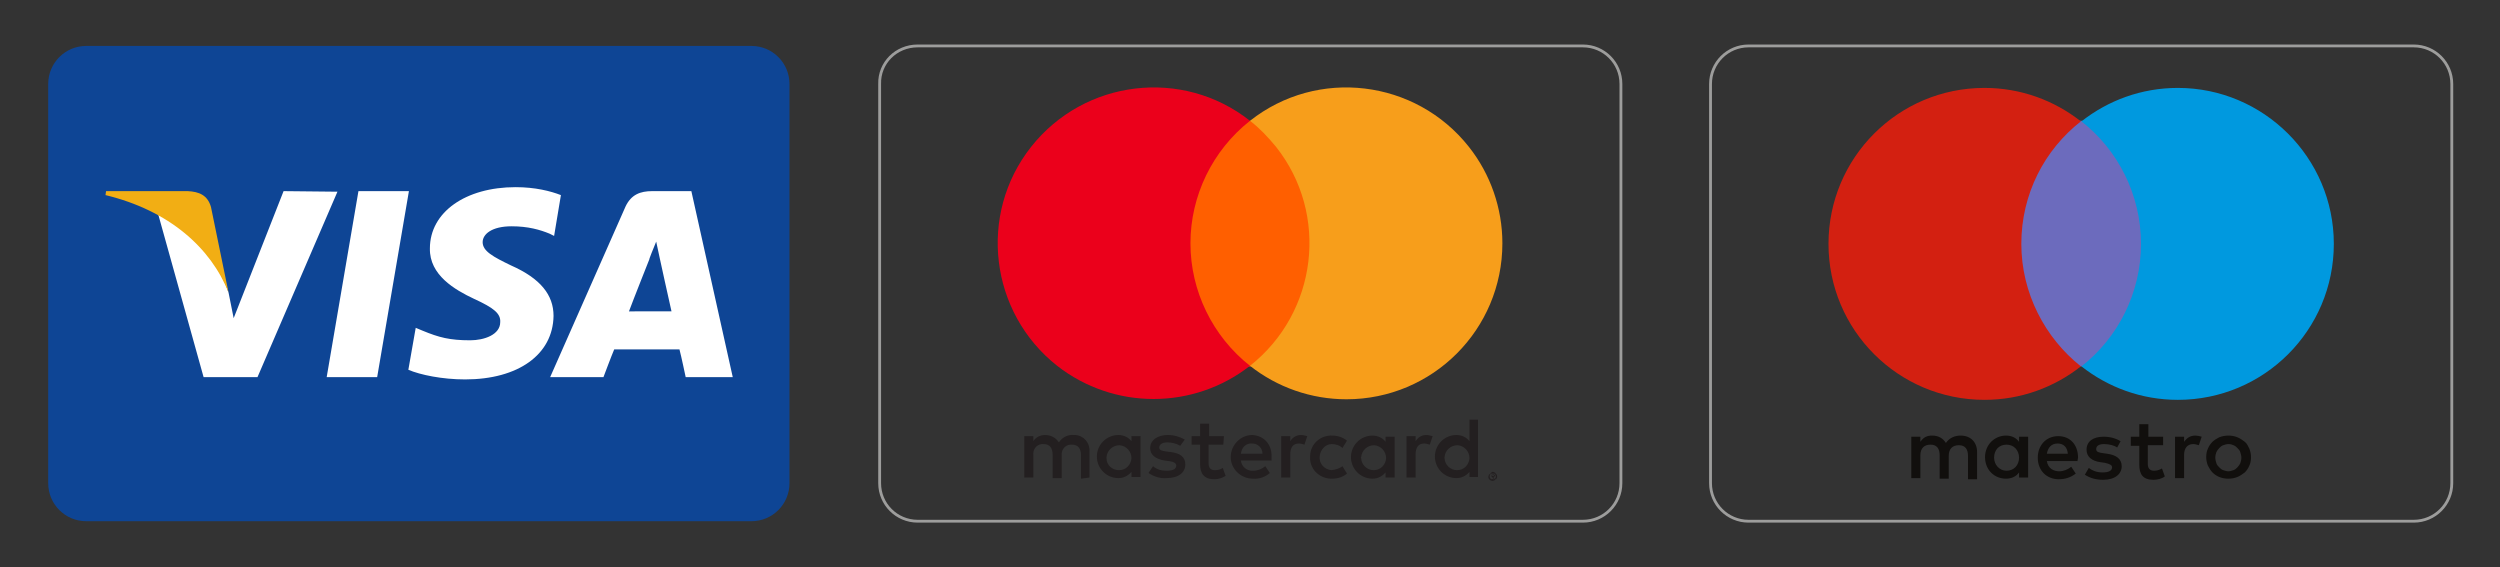 <?xml version="1.0" encoding="utf-8"?>
<!-- Generator: Adobe Illustrator 22.0.1, SVG Export Plug-In . SVG Version: 6.00 Build 0)  -->
<svg version="1.0" id="Capa_1" xmlns="http://www.w3.org/2000/svg" xmlns:xlink="http://www.w3.org/1999/xlink" x="0px" y="0px"
	 viewBox="0 0 440.8 100" style="enable-background:new 0 0 440.8 100;" xml:space="preserve">
<rect x="0" y="0" width="440.8" height="100" fill="#333333" stroke="none"/>
<style type="text/css">
	.st0{fill:#0E4595;}
	.st1{fill:#FFFFFF;}
	.st2{fill:#F2AE14;}
	.st3{fill:none;stroke:#9D9D9C;stroke-width:0.5;stroke-miterlimit:10;}
	.st4{fill:#231F20;}
	.st5{fill:#FF5F00;}
	.st6{fill:#EB001B;}
	.st7{fill:#F79E1B;}
	.st8{fill:#6C6BBD;}
	.st9{fill:#D32011;}
	.st10{fill:#0099DF;}
	.st11{fill:#110F0D;}
</style>
<g>
	<g>
		<path class="st0" d="M15.2,8.1h117.3c3.7,0,6.7,3,6.7,6.7v70.4c0,3.7-3,6.7-6.7,6.7H15.2c-3.7,0-6.7-3-6.7-6.7V14.8
			C8.5,11.1,11.5,8.1,15.2,8.1z"/>
		<path class="st1" d="M57.6,66.5l5.6-32.8h8.9l-5.6,32.8H57.6z M98.9,34.4c-1.8-0.7-4.5-1.4-8-1.4c-8.8,0-15.1,4.4-15.1,10.8
			c-0.1,4.7,4.4,7.3,7.8,8.9c3.5,1.6,4.7,2.6,4.6,4.1c0,2.2-2.8,3.2-5.3,3.2c-3.6,0-5.5-0.5-8.4-1.7l-1.2-0.5L72,65.2
			c2.1,0.9,6,1.7,10,1.7c9.4,0,15.5-4.4,15.6-11.2c0-3.7-2.3-6.6-7.5-8.9c-3.1-1.5-5-2.5-5-4.1c0-1.4,1.6-2.8,5.1-2.8
			c2.9,0,5,0.6,6.7,1.3l0.8,0.4L98.9,34.4 M121.9,33.7H115c-2.1,0-3.7,0.6-4.7,2.7L97,66.5h9.4c0,0,1.5-4,1.9-4.9c1,0,10.1,0,11.5,0
			c0.3,1.1,1.1,4.9,1.1,4.9h8.3L121.9,33.7L121.9,33.7z M110.9,54.9c0.7-1.9,3.6-9.2,3.6-9.2c-0.1,0.1,0.7-1.9,1.2-3.1l0.6,2.8
			c0,0,1.7,7.8,2.1,9.5H110.9z M50,33.7l-8.8,22.4l-0.9-4.5c-1.6-5.2-6.7-10.9-12.4-13.8l8,28.7l9.5,0l14.1-32.7L50,33.7"/>
		<path class="st2" d="M33.1,33.7H18.7l-0.1,0.7c11.2,2.7,18.6,9.3,21.7,17.2l-3.1-15.1C36.6,34.4,35.1,33.8,33.1,33.7"/>
	</g>
</g>
<g>
	<path class="st3" d="M161.8,8.1h117.3c3.7,0,6.7,3,6.7,6.7v70.4c0,3.7-3,6.7-6.7,6.7H161.8c-3.7,0-6.7-3-6.7-6.7V14.8
		C155,11.1,158,8.1,161.8,8.1z"/>
</g>
<g id="Layer_2">
	<g id="Layer_1-2">
		<path class="st4" d="M192.1,84.2v-4.6c0.1-1.5-1-2.8-2.5-2.9c-0.1,0-0.2,0-0.3,0c-1-0.1-2,0.4-2.6,1.3c-0.5-0.8-1.4-1.3-2.4-1.3
			c-0.9,0-1.7,0.4-2.1,1.1v-0.9h-1.6v7.3h1.6v-4c-0.1-0.9,0.5-1.8,1.5-1.9c0.1,0,0.2,0,0.3,0c1.1,0,1.6,0.7,1.6,1.9v4.1h1.6v-4
			c-0.1-0.9,0.5-1.8,1.5-1.9c0.1,0,0.2,0,0.3,0c1.1,0,1.6,0.7,1.6,1.9v4.1L192.1,84.2z M215.8,76.9h-2.6v-2.2h-1.6v2.2h-1.5v1.5h1.5
			v3.4c0,1.7,0.7,2.7,2.5,2.7c0.7,0,1.4-0.2,2-0.6l-0.5-1.4c-0.4,0.3-0.9,0.4-1.4,0.4c-0.8,0-1.1-0.5-1.1-1.2v-3.3h2.6L215.8,76.9z
			 M229.4,76.7c-0.8,0-1.5,0.4-1.9,1.1v-0.9h-1.6v7.3h1.6v-4.1c0-1.2,0.5-1.9,1.5-1.9c0.3,0,0.7,0.1,1,0.2l0.5-1.5
			C230.1,76.8,229.7,76.7,229.4,76.7L229.4,76.7z M208.9,77.5c-0.9-0.5-1.9-0.8-3-0.8c-1.8,0-3.1,0.9-3.1,2.3c0,1.2,0.9,1.9,2.5,2.2
			l0.8,0.1c0.9,0.1,1.3,0.4,1.3,0.8c0,0.6-0.6,0.9-1.7,0.9c-0.9,0-1.7-0.2-2.4-0.8l-0.8,1.2c0.9,0.6,2,1,3.2,0.9
			c2.1,0,3.3-1,3.3-2.4c0-1.4-1-2-2.6-2.2l-0.8-0.1c-0.7-0.1-1.2-0.2-1.2-0.7c0-0.5,0.5-0.9,1.4-0.9c0.8,0,1.6,0.2,2.3,0.6
			L208.9,77.5z M251.5,76.7c-0.8,0-1.5,0.4-1.9,1.1v-0.9H248v7.3h1.6v-4.1c0-1.2,0.5-1.9,1.5-1.9c0.3,0,0.7,0.1,1,0.2l0.5-1.5
			C252.2,76.8,251.8,76.7,251.5,76.7L251.5,76.7z M231,80.6c-0.1,2,1.5,3.7,3.6,3.8c0.1,0,0.2,0,0.3,0c1,0,1.9-0.3,2.6-0.9l-0.8-1.3
			c-0.5,0.4-1.2,0.6-1.9,0.7c-1.3-0.1-2.3-1.2-2.1-2.5c0.1-1.1,1-2.1,2.1-2.1c0.7,0,1.4,0.2,1.9,0.7l0.8-1.3
			c-0.7-0.6-1.7-0.9-2.6-0.9c-2-0.1-3.8,1.4-3.9,3.5C231,80.3,231,80.4,231,80.6L231,80.6z M245.9,80.6v-3.6h-1.6v0.9
			c-0.5-0.7-1.4-1.1-2.3-1.1c-2.1,0-3.8,1.7-3.8,3.8c0,2.1,1.7,3.8,3.8,3.8c0.9,0,1.7-0.4,2.3-1.1v0.9h1.6V80.6z M240,80.6
			c0.1-1.2,1.1-2.1,2.3-2.1c1.2,0.1,2.1,1.1,2.1,2.3c-0.1,1.2-1,2.1-2.2,2.1c-1.2,0-2.2-1-2.2-2.2C239.9,80.7,239.9,80.6,240,80.6z
			 M220.8,76.7c-2.1,0-3.8,1.8-3.8,3.9c0,2.1,1.8,3.8,3.9,3.8l0,0c1.1,0.1,2.2-0.3,3-1l-0.8-1.2c-0.6,0.5-1.4,0.8-2.1,0.8
			c-1.1,0.1-2.1-0.7-2.2-1.8h5.4c0-0.2,0-0.4,0-0.6C224.3,78.3,222.8,76.8,220.8,76.7L220.8,76.7z M220.8,78.2c1,0,1.8,0.8,1.8,1.8
			c0,0,0,0,0,0h-3.8C218.9,78.9,219.7,78.1,220.8,78.2L220.8,78.2z M260.6,80.6V74h-1.5v3.8c-0.5-0.7-1.4-1.1-2.3-1.1
			c-2.1,0-3.8,1.7-3.8,3.8c0,2.1,1.7,3.8,3.8,3.8c0.9,0,1.7-0.4,2.3-1.1v0.9h1.5V80.6z M263.2,83.2c0.1,0,0.2,0,0.3,0.1
			c0.1,0,0.2,0.1,0.2,0.2c0.1,0.1,0.1,0.1,0.2,0.2c0.1,0.2,0.1,0.4,0,0.6c0,0.1-0.1,0.2-0.2,0.2c-0.1,0.1-0.1,0.1-0.2,0.2
			c-0.1,0-0.2,0.1-0.3,0.1c-0.3,0-0.6-0.2-0.7-0.4c-0.1-0.2-0.1-0.4,0-0.6c0-0.1,0.1-0.2,0.2-0.2c0.1-0.1,0.1-0.1,0.2-0.2
			C263,83.2,263.2,83.2,263.2,83.2L263.2,83.2z M263.2,84.5c0.1,0,0.2,0,0.2,0c0.1,0,0.1-0.1,0.2-0.1c0.2-0.2,0.2-0.5,0-0.8
			c-0.1-0.1-0.1-0.1-0.2-0.1c-0.1,0-0.1,0-0.2,0c-0.1,0-0.2,0-0.2,0c-0.1,0-0.1,0.1-0.2,0.1c-0.2,0.2-0.2,0.5,0,0.8
			c0.1,0.1,0.1,0.1,0.2,0.1C263.1,84.4,263.2,84.5,263.2,84.5L263.2,84.5z M263.3,83.6c0.1,0,0.1,0,0.2,0.1c0,0,0.1,0.1,0.1,0.2
			c0,0.1,0,0.1-0.1,0.1c0,0-0.1,0.1-0.2,0.1l0.2,0.3h-0.2l-0.2-0.3h-0.1v0.3H263v-0.7L263.3,83.6z M263.1,83.7v0.2h0.2
			c0,0,0.1,0,0.1,0c0,0,0,0,0-0.1c0,0,0,0,0-0.1c0,0-0.1,0-0.1,0L263.1,83.7z M254.7,80.6c0.1-1.2,1.1-2.1,2.3-2.1
			c1.2,0.1,2.1,1.1,2.1,2.3c-0.1,1.2-1,2.1-2.2,2.1c-1.2,0-2.2-1-2.2-2.2C254.7,80.7,254.7,80.6,254.7,80.6z M201.1,80.6v-3.7h-1.6
			v0.9c-0.5-0.7-1.4-1.1-2.3-1.1c-2.1,0-3.8,1.7-3.8,3.8c0,2.1,1.7,3.8,3.8,3.8c0.9,0,1.7-0.4,2.3-1.1v0.9h1.6V80.6z M195.1,80.6
			c0.1-1.2,1.1-2.1,2.3-2.1c1.2,0.1,2.1,1.1,2.1,2.3c-0.1,1.2-1,2.1-2.2,2.1c-1.2,0-2.2-0.9-2.2-2.1
			C195.1,80.7,195.1,80.6,195.1,80.6L195.1,80.6z"/>
		<g id="_Group_">
			<rect x="208.4" y="21.3" class="st5" width="24.1" height="43.3"/>
			<path id="_Path_" class="st6" d="M209.9,42.9c0-8.4,3.9-16.4,10.5-21.6c-11.9-9.4-29.2-7.3-38.6,4.6c-9.4,11.9-7.3,29.2,4.6,38.6
				c10,7.8,24,7.8,34,0C213.8,59.3,209.9,51.3,209.9,42.9z"/>
			<path class="st7" d="M264.9,42.9c0,15.2-12.3,27.5-27.5,27.5c-6.2,0-12.2-2.1-17-5.9c11.9-9.4,14-26.7,4.6-38.6
				c-1.4-1.7-2.9-3.3-4.6-4.6c11.9-9.4,29.2-7.3,38.6,4.6C262.8,30.7,264.9,36.7,264.9,42.9L264.9,42.9z"/>
		</g>
	</g>
</g>
<g>
	<path class="st3" d="M308.3,8.1h117.3c3.7,0,6.7,3,6.7,6.7v70.4c0,3.7-3,6.7-6.7,6.7H308.3c-3.7,0-6.7-3-6.7-6.7V14.8
		C301.6,11.1,304.6,8.1,308.3,8.1z"/>
</g>
<g>
	<polygon class="st8" points="379,64.6 354.9,64.6 354.9,21.3 379,21.3 	"/>
	<path class="st9" d="M356.4,43c0-8.8,4.1-16.6,10.5-21.6c-4.7-3.7-10.6-5.9-17-5.9c-15.2,0-27.5,12.3-27.5,27.5
		s12.3,27.5,27.5,27.5c6.4,0,12.3-2.2,17-5.9C360.6,59.6,356.4,51.7,356.4,43"/>
	<path class="st10" d="M411.5,43c0,15.2-12.3,27.5-27.5,27.5c-6.4,0-12.3-2.2-17-5.9c6.4-5,10.5-12.9,10.5-21.6s-4.1-16.6-10.5-21.6
		c4.7-3.7,10.6-5.9,17-5.9C399.1,15.5,411.5,27.8,411.5,43"/>
	<path class="st11" d="M387.1,76.8c0.3,0,0.8,0.1,1.1,0.2l-0.5,1.5c-0.3-0.1-0.7-0.2-1-0.2c-1,0-1.6,0.7-1.6,1.9v4.1h-1.6V77h1.6
		v0.9C385.6,77.2,386.2,76.8,387.1,76.8L387.1,76.8z M381.3,78.5h-2.6v3.3c0,0.7,0.3,1.2,1.1,1.2c0.4,0,0.9-0.1,1.4-0.4l0.5,1.4
		c-0.5,0.4-1.3,0.6-2,0.6c-1.9,0-2.5-1-2.5-2.7v-3.3h-1.5V77h1.5v-2.2h1.6V77h2.6V78.5L381.3,78.5z M360.9,80
		c0.2-1.1,0.8-1.8,1.9-1.8c1,0,1.7,0.6,1.8,1.8H360.9z M366.4,80.7c0-2.3-1.4-3.8-3.5-3.8c-2.1,0-3.6,1.6-3.6,3.8
		c0,2.3,1.6,3.8,3.7,3.8c1.1,0,2.1-0.3,3-1l-0.8-1.2c-0.6,0.5-1.4,0.8-2.1,0.8c-1,0-2-0.5-2.2-1.8h5.4
		C366.3,81.1,366.4,80.9,366.4,80.7L366.4,80.7z M373.3,78.9c-0.4-0.3-1.3-0.6-2.3-0.6c-0.9,0-1.4,0.3-1.4,0.9
		c0,0.5,0.5,0.6,1.2,0.7l0.7,0.1c1.6,0.2,2.6,0.9,2.6,2.2c0,1.4-1.2,2.4-3.3,2.4c-1.2,0-2.3-0.3-3.2-0.9l0.7-1.2
		c0.5,0.4,1.3,0.8,2.4,0.8c1.1,0,1.7-0.3,1.7-0.9c0-0.4-0.4-0.6-1.3-0.8l-0.7-0.1c-1.6-0.2-2.5-1-2.5-2.2c0-1.5,1.2-2.3,3-2.3
		c1.2,0,2.2,0.3,3,0.8L373.3,78.9L373.3,78.9z M392.9,78.3c-0.3,0-0.6,0.1-0.9,0.2c-0.3,0.1-0.5,0.3-0.7,0.5
		c-0.2,0.2-0.4,0.5-0.5,0.7c-0.1,0.3-0.2,0.6-0.2,1c0,0.3,0.1,0.7,0.2,1c0.1,0.3,0.3,0.5,0.5,0.7c0.2,0.2,0.4,0.4,0.7,0.5
		c0.3,0.1,0.6,0.2,0.9,0.2c0.3,0,0.6-0.1,0.9-0.2c0.3-0.1,0.5-0.3,0.7-0.5c0.2-0.2,0.4-0.5,0.5-0.7c0.1-0.3,0.2-0.6,0.2-1
		c0-0.3-0.1-0.7-0.2-1c-0.1-0.3-0.3-0.5-0.5-0.7c-0.2-0.2-0.4-0.4-0.7-0.5C393.6,78.4,393.3,78.3,392.9,78.3L392.9,78.3z
		 M392.9,76.8c0.6,0,1.1,0.1,1.6,0.3c0.5,0.2,0.9,0.5,1.3,0.8c0.4,0.3,0.6,0.8,0.8,1.2c0.2,0.5,0.3,1,0.3,1.5c0,0.6-0.1,1.1-0.3,1.5
		c-0.2,0.5-0.5,0.9-0.8,1.2c-0.4,0.3-0.8,0.6-1.3,0.8c-0.5,0.2-1,0.3-1.6,0.3s-1.1-0.1-1.6-0.3c-0.5-0.2-0.9-0.5-1.2-0.8
		s-0.6-0.8-0.8-1.2c-0.2-0.5-0.3-1-0.3-1.5c0-0.6,0.1-1.1,0.3-1.5c0.2-0.5,0.5-0.9,0.8-1.2s0.8-0.6,1.2-0.8
		C391.8,76.9,392.4,76.8,392.9,76.8L392.9,76.8z M351.6,80.7c0-1.3,0.8-2.3,2.2-2.3c1.3,0,2.2,1,2.2,2.3s-0.9,2.3-2.2,2.3
		C352.5,83,351.6,81.9,351.6,80.7L351.6,80.7z M357.6,80.7V77H356v0.9c-0.5-0.7-1.3-1.1-2.3-1.1c-2,0-3.7,1.6-3.7,3.8
		c0,2.2,1.6,3.8,3.7,3.8c1,0,1.8-0.4,2.3-1.1v0.9h1.6V80.7z M348.6,84.3v-4.6c0-1.7-1.1-2.9-2.9-2.9c-0.9,0-1.9,0.3-2.6,1.3
		c-0.5-0.8-1.3-1.3-2.4-1.3c-0.8,0-1.5,0.2-2.1,1.1V77H337v7.3h1.6v-4c0-1.3,0.7-1.9,1.8-1.9c1.1,0,1.6,0.7,1.6,1.9v4.1h1.6v-4
		c0-1.3,0.7-1.9,1.8-1.9c1.1,0,1.6,0.7,1.6,1.9v4.1H348.6L348.6,84.3z"/>
</g>
</svg>
